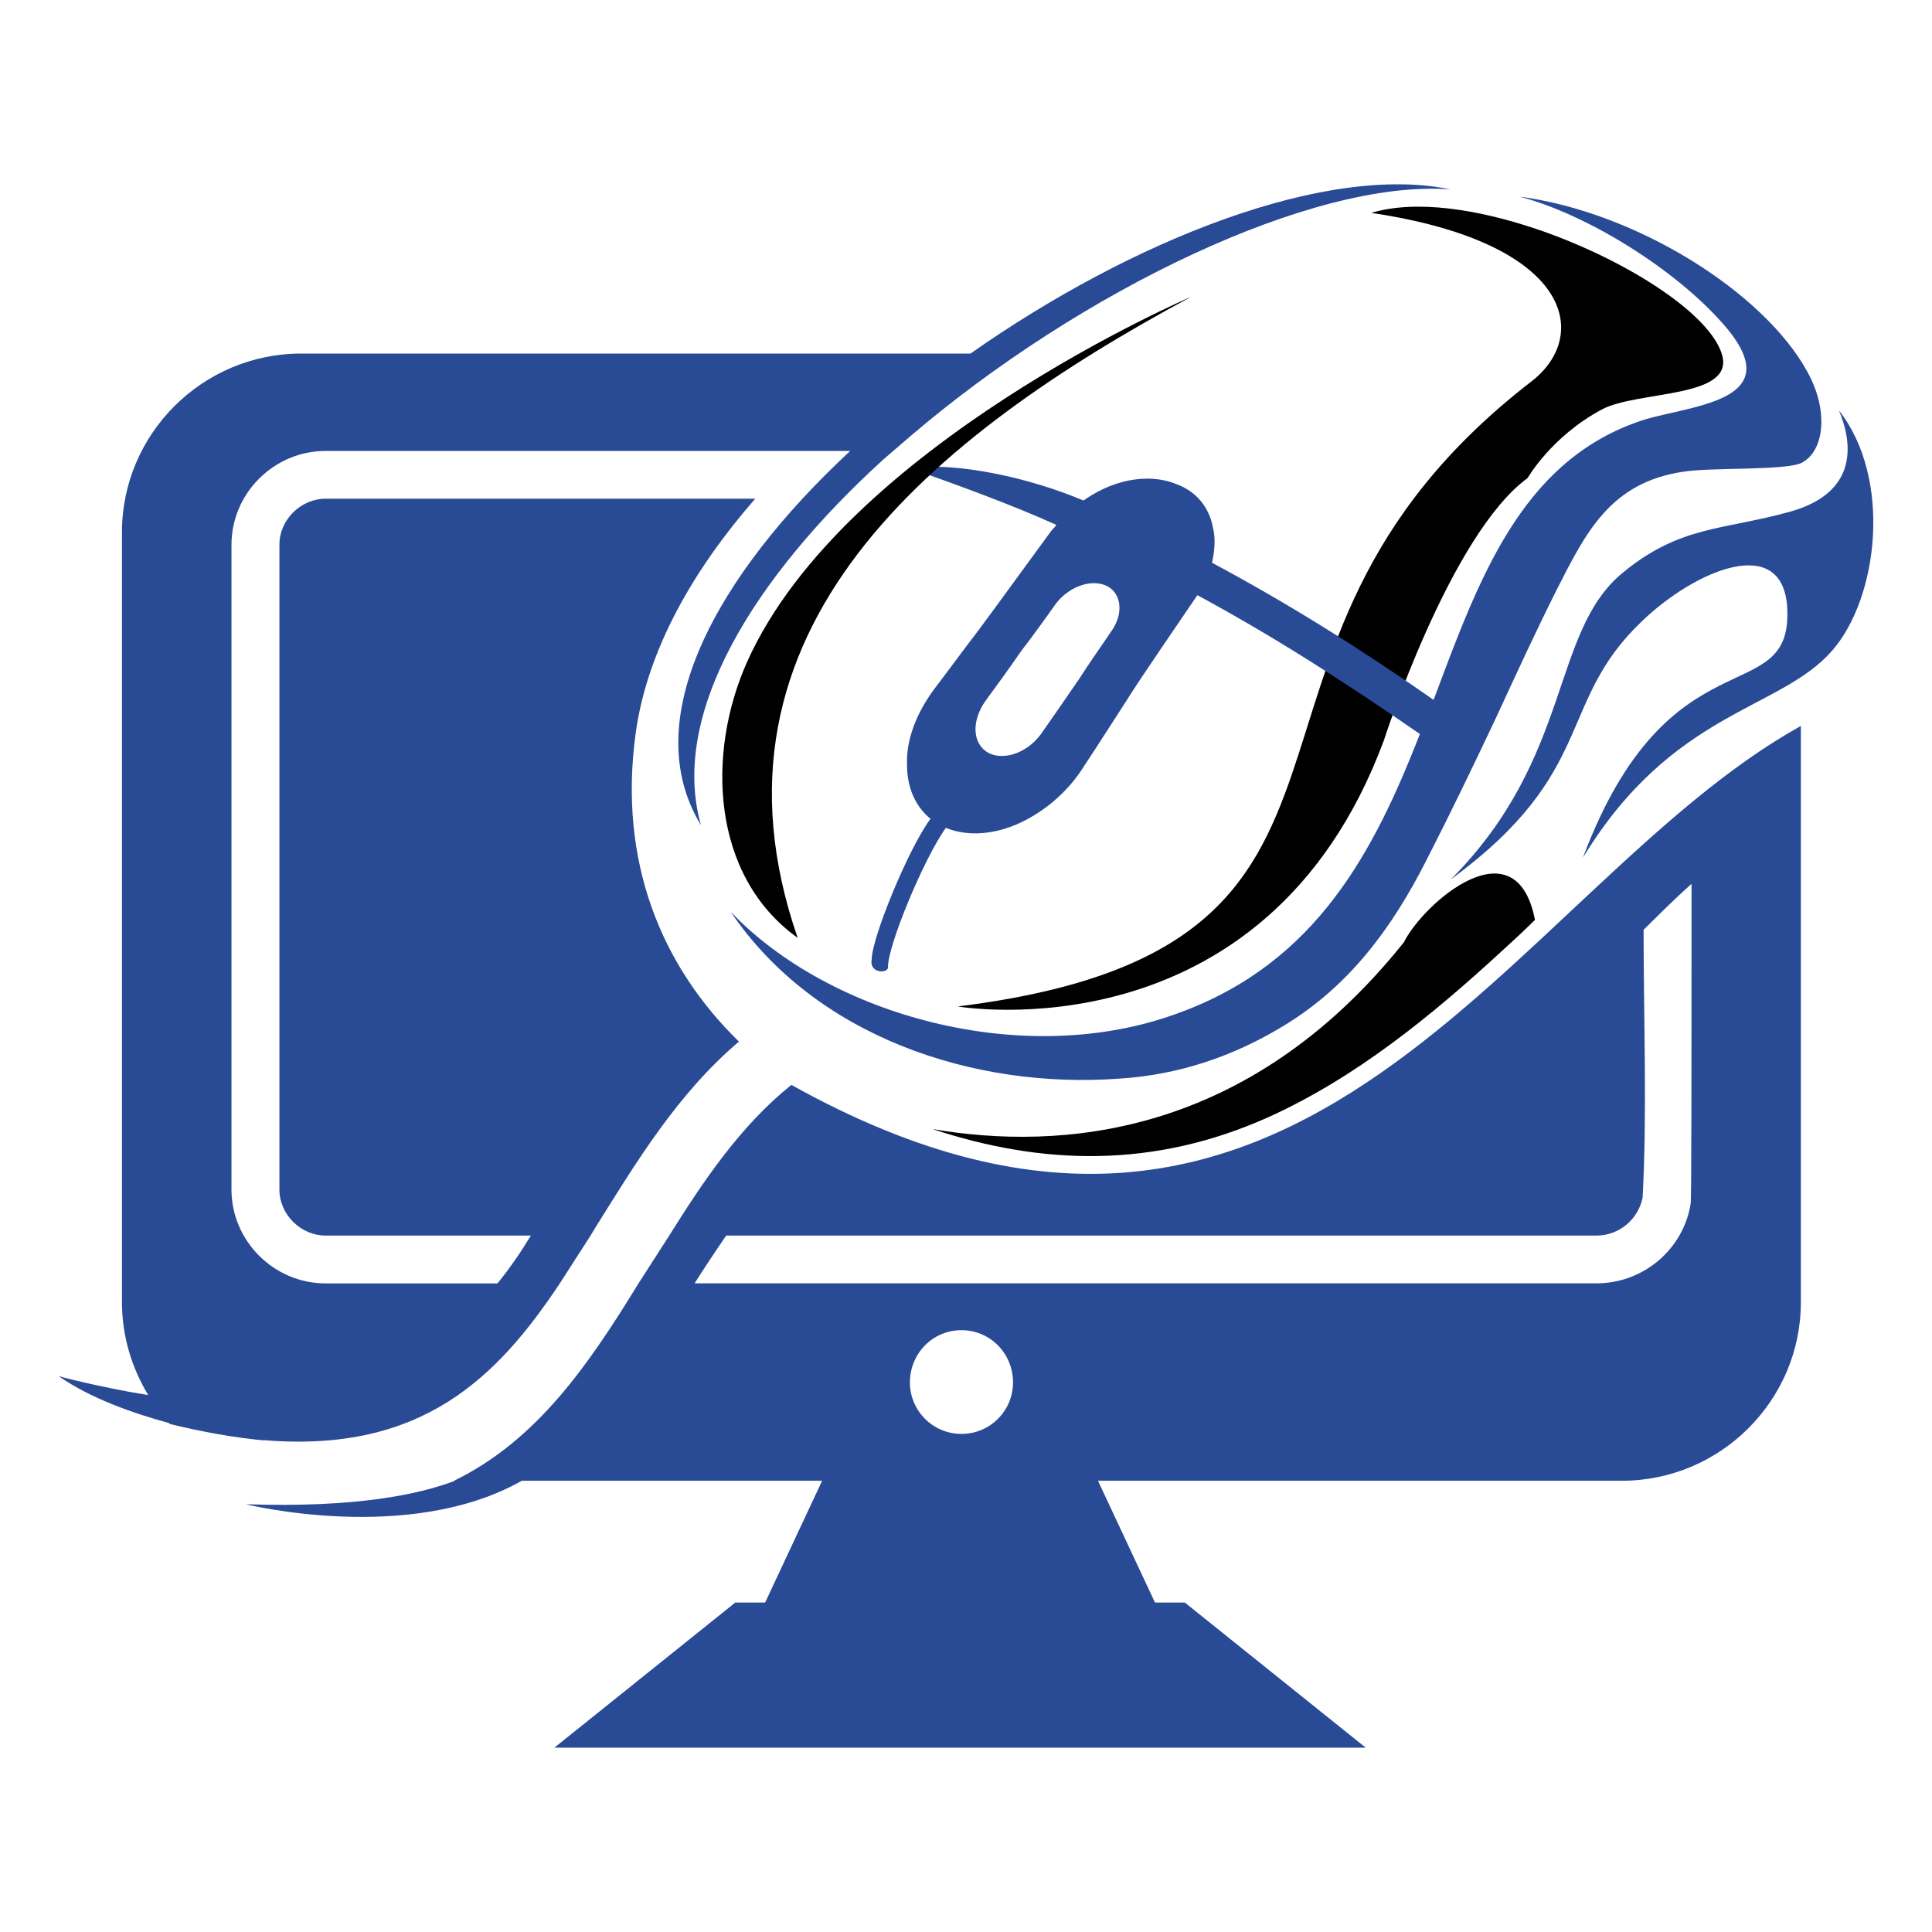 <?xml version="1.0" encoding="utf-8"?>
<!-- Generator: Adobe Illustrator 16.0.0, SVG Export Plug-In . SVG Version: 6.00 Build 0)  -->
<!DOCTYPE svg PUBLIC "-//W3C//DTD SVG 1.1//EN" "http://www.w3.org/Graphics/SVG/1.1/DTD/svg11.dtd">
<svg version="1.1" id="Calque_1" xmlns="http://www.w3.org/2000/svg" xmlns:xlink="http://www.w3.org/1999/xlink" x="0px" y="0px"
	 width="32px" height="32px" viewBox="0 0 32 32" enable-background="new 0 0 32 32" xml:space="preserve">
<g>
	<path fill-rule="evenodd" clip-rule="evenodd" d="M22.712,3.526c3.326,0.493,3.641,2.031,2.652,2.793
		c-5.844,4.511-1.559,9.365-9.5,10.351c0,0,5.094,0.882,7.057-4.406c0,0,1.093-3.406,2.382-4.347c0,0,0.39-0.687,1.229-1.135
		c0.584-0.314,2.188-0.179,1.993-0.896c-0.181-0.672-1.559-1.568-3.027-2.076C24.494,3.466,23.461,3.302,22.712,3.526L22.712,3.526z
		"/>
	<path fill-rule="evenodd" clip-rule="evenodd" fill="#294B96" d="M29.828,12.024v9.546c0,1.627-1.333,2.956-2.966,2.956h-8.676
		l0.944,2.017h0.494l2.997,2.404c-4.48,0-8.96,0-13.439,0l2.997-2.404h0.494l0.944-2.017H8.643
		c-1.873,1.061-4.569,0.389-4.569,0.389c1.828,0.061,2.876-0.164,3.46-0.389H7.52c1.379-0.672,2.232-1.927,3.057-3.271l0.509-0.792
		c0.569-0.911,1.184-1.822,2.022-2.494C21.618,22.72,25.019,14.698,29.828,12.024L29.828,12.024z M12.029,20.464
		c-0.165,0.239-0.374,0.553-0.524,0.792h14.938c0.779,0,1.438-0.567,1.559-1.314c0.015,0,0.015-2.435,0.015-5.303
		c-0.285,0.254-0.569,0.538-0.794,0.762c0,1.449,0.06,3.018-0.016,4.437c-0.074,0.358-0.389,0.627-0.764,0.627H12.029z
		 M15.925,22.032c0.479,0,0.854,0.389,0.854,0.866c0,0.463-0.375,0.852-0.854,0.852c-0.479,0-0.854-0.389-0.854-0.852
		C15.071,22.421,15.445,22.032,15.925,22.032L15.925,22.032z M19.49,8.021L19.49,8.021c0.33,0.12,0.54,0.389,0.6,0.717
		c0.045,0.179,0.03,0.374-0.015,0.583c1.258,0.672,2.472,1.434,3.67,2.271c0.749-2.001,1.438-3.914,3.371-4.601
		c0.765-0.284,2.622-0.284,1.409-1.643c-0.779-0.881-2.218-1.792-3.356-2.091c1.933,0.254,4.045,1.583,4.765,2.898
		c0.359,0.642,0.284,1.314-0.09,1.509c-0.256,0.134-1.499,0.074-1.963,0.149c-1.214,0.179-1.618,1.016-2.098,1.957
		c-0.345,0.687-0.674,1.404-1.019,2.15c-0.36,0.762-0.734,1.539-1.139,2.33c-0.569,1.121-1.274,2.077-2.353,2.734
		c-0.854,0.522-1.768,0.821-2.727,0.881c-2.428,0.18-5.05-0.702-6.443-2.764c1.633,1.718,4.869,2.629,7.431,1.673
		c2.292-0.837,3.236-2.704,3.985-4.616c-1.184-0.822-2.412-1.613-3.686-2.3l0,0c-0.21,0.313-0.974,1.419-1.184,1.763
		c-0.225,0.344-0.449,0.702-0.688,1.061c-0.285,0.463-0.72,0.807-1.154,0.986c-0.405,0.164-0.809,0.179-1.139,0.044
		c-0.359,0.493-0.974,1.972-0.959,2.315c-0.015,0.104-0.314,0.089-0.27-0.134c0-0.359,0.615-1.853,0.974-2.331
		c-0.255-0.209-0.389-0.522-0.389-0.896c-0.016-0.403,0.149-0.852,0.464-1.27c0.239-0.314,0.479-0.643,0.719-0.956
		c0.225-0.299,1.004-1.374,1.214-1.658c0.03-0.029,0.06-0.06,0.075-0.089c-0.689-0.313-1.738-0.702-2.442-0.941
		c0.809-0.104,2.008,0.164,2.892,0.538c0.15-0.104,0.314-0.194,0.479-0.254C18.786,7.902,19.176,7.888,19.49,8.021L19.49,8.021z
		 M18.307,9.694L18.307,9.694c0.255,0.105,0.314,0.434,0.12,0.732c-0.18,0.269-0.374,0.538-0.555,0.822
		c-0.194,0.284-0.39,0.567-0.599,0.866c-0.226,0.344-0.63,0.493-0.899,0.358l0,0c-0.27-0.149-0.285-0.522-0.06-0.851
		c0.209-0.284,0.404-0.553,0.599-0.836c0.195-0.254,0.39-0.523,0.569-0.777C17.692,9.725,18.053,9.59,18.307,9.694L18.307,9.694z
		 M26.218,14.206c1.483-2.435,3.251-2.435,4.12-3.42c0.779-0.881,1.003-2.868,0.12-3.988c0.209,0.493,0.359,1.344-0.795,1.673
		c-1.108,0.313-1.827,0.224-2.786,1.016c-1.199,0.986-0.824,3.047-2.847,5.079c2.442-1.792,1.738-2.913,3.161-4.272
		c0.884-0.852,2.353-1.479,2.412-0.209C29.679,11.786,27.641,10.412,26.218,14.206L26.218,14.206z"/>
	<path fill-rule="evenodd" clip-rule="evenodd" d="M15.445,18.701c2.098,0.358,5.214,0.15,7.806-3.092
		c0.33-0.657,1.858-1.986,2.173-0.373c-0.18,0.179-0.375,0.358-0.555,0.522c-1.153,1.061-2.412,2.092-3.865,2.748
		C19.102,19.358,17.259,19.299,15.445,18.701L15.445,18.701z"/>
	<path fill-rule="evenodd" clip-rule="evenodd" fill="#294B96" d="M28.584,13.548v1.091c0,1.24,0,2.48,0,3.734
		c-0.014,0.389-0.014,0.762-0.014,1.149c0,0.15,0.014,0.344-0.016,0.509c-0.165,1.03-1.063,1.792-2.112,1.792h-9.604
		c0.314,0.254,0.509,0.643,0.509,1.075c0,0.777-0.644,1.404-1.423,1.404s-1.424-0.627-1.424-1.404c0-0.433,0.195-0.821,0.495-1.075
		h-4.105c-0.479,0.776-1.004,1.523-1.648,2.15h5.258l-1.468,3.122h-0.659l-1.604,1.285c3.416,0,6.832,0,10.264,0l-1.604-1.285
		h-0.659l-1.469-3.122h9.56c1.317,0,2.396-1.09,2.396-2.403v-8.53C29.034,13.205,28.81,13.369,28.584,13.548L28.584,13.548z"/>
	<path fill-rule="evenodd" clip-rule="evenodd" fill="#294B96" d="M26.667,15.251c-0.419,0.388-0.824,0.777-1.229,1.135
		c-1.229,1.121-2.547,2.21-4.075,2.898c-0.704,0.313-1.408,0.508-2.112,0.627h7.191c0.09,0,0.18-0.074,0.21-0.149
		c0.074-1.449,0.015-2.912,0.015-4.361V15.251z"/>
	<path fill-rule="evenodd" clip-rule="evenodd" fill="#294B96" d="M16.839,19.911c-1.244-0.194-2.458-0.642-3.656-1.27
		c-0.405,0.373-0.749,0.807-1.064,1.27H16.839z"/>
	<path fill-rule="evenodd" clip-rule="evenodd" fill="#294B96" d="M4.987,5.856h11.087c2.681-1.882,5.888-3.152,7.956-2.718
		c-2.277-0.18-6.128,1.673-8.959,4.093l-0.45,0.388c-2.127,1.942-3.536,4.197-3.011,6.049c-1.064-1.748,0.254-4.138,2.472-6.199
		h-8.69c-0.854,0-1.558,0.702-1.558,1.554v10.68c0,0.852,0.704,1.554,1.558,1.554h2.847c0.209-0.254,0.39-0.523,0.554-0.792H5.392
		c-0.405,0-0.764-0.344-0.764-0.762V9.022c0-0.418,0.359-0.762,0.764-0.762h7.117c-1.004,1.15-1.783,2.479-1.978,3.869
		c-0.3,2.15,0.434,3.883,1.708,5.123c-1.019,0.866-1.693,1.987-2.367,3.063l-0.09,0.149l-0.509,0.792
		c-1.034,1.554-2.277,2.809-4.884,2.599l0,0H4.343c-0.464-0.045-0.974-0.134-1.528-0.269L2.8,23.571
		c-0.599-0.165-1.288-0.403-1.828-0.777c0,0,0.659,0.18,1.483,0.313c-0.27-0.447-0.435-0.971-0.435-1.537V8.813
		C2.021,7.186,3.354,5.856,4.987,5.856L4.987,5.856z"/>
	<path fill-rule="evenodd" clip-rule="evenodd" fill="#294B96" d="M14.591,6.901l0.105-0.089c0.165-0.135,0.314-0.269,0.479-0.389
		H4.987c-1.318,0-2.412,1.076-2.412,2.39V21.57c0,0.432,0.135,0.865,0.36,1.239l0.15,0.253h0.029v0.016
		c0.42,0.104,0.854,0.179,1.274,0.208l0.045,0.016c1.738,0.149,2.787-0.389,3.715-1.479H5.392c-1.169,0-2.127-0.956-2.127-2.121
		V9.022c0-1.165,0.958-2.121,2.127-2.121H14.591z"/>
	<path fill-rule="evenodd" clip-rule="evenodd" fill="#294B96" d="M9.467,19.911c0.584-0.956,1.184-1.896,1.978-2.688
		c-1.244-1.434-1.738-3.256-1.468-5.168c0.15-1.165,0.689-2.27,1.378-3.241H5.392c-0.105,0-0.195,0.105-0.195,0.209v10.68
		c0,0.105,0.09,0.209,0.195,0.209H9.467z"/>
	<path fill-rule="evenodd" clip-rule="evenodd" d="M19.73,4.915c0,0-5.753,2.464-7.356,6.049c-0.674,1.508-0.6,3.54,0.838,4.57
		C11.445,10.426,15.46,7.215,19.73,4.915L19.73,4.915z"/>
</g>
</svg>
